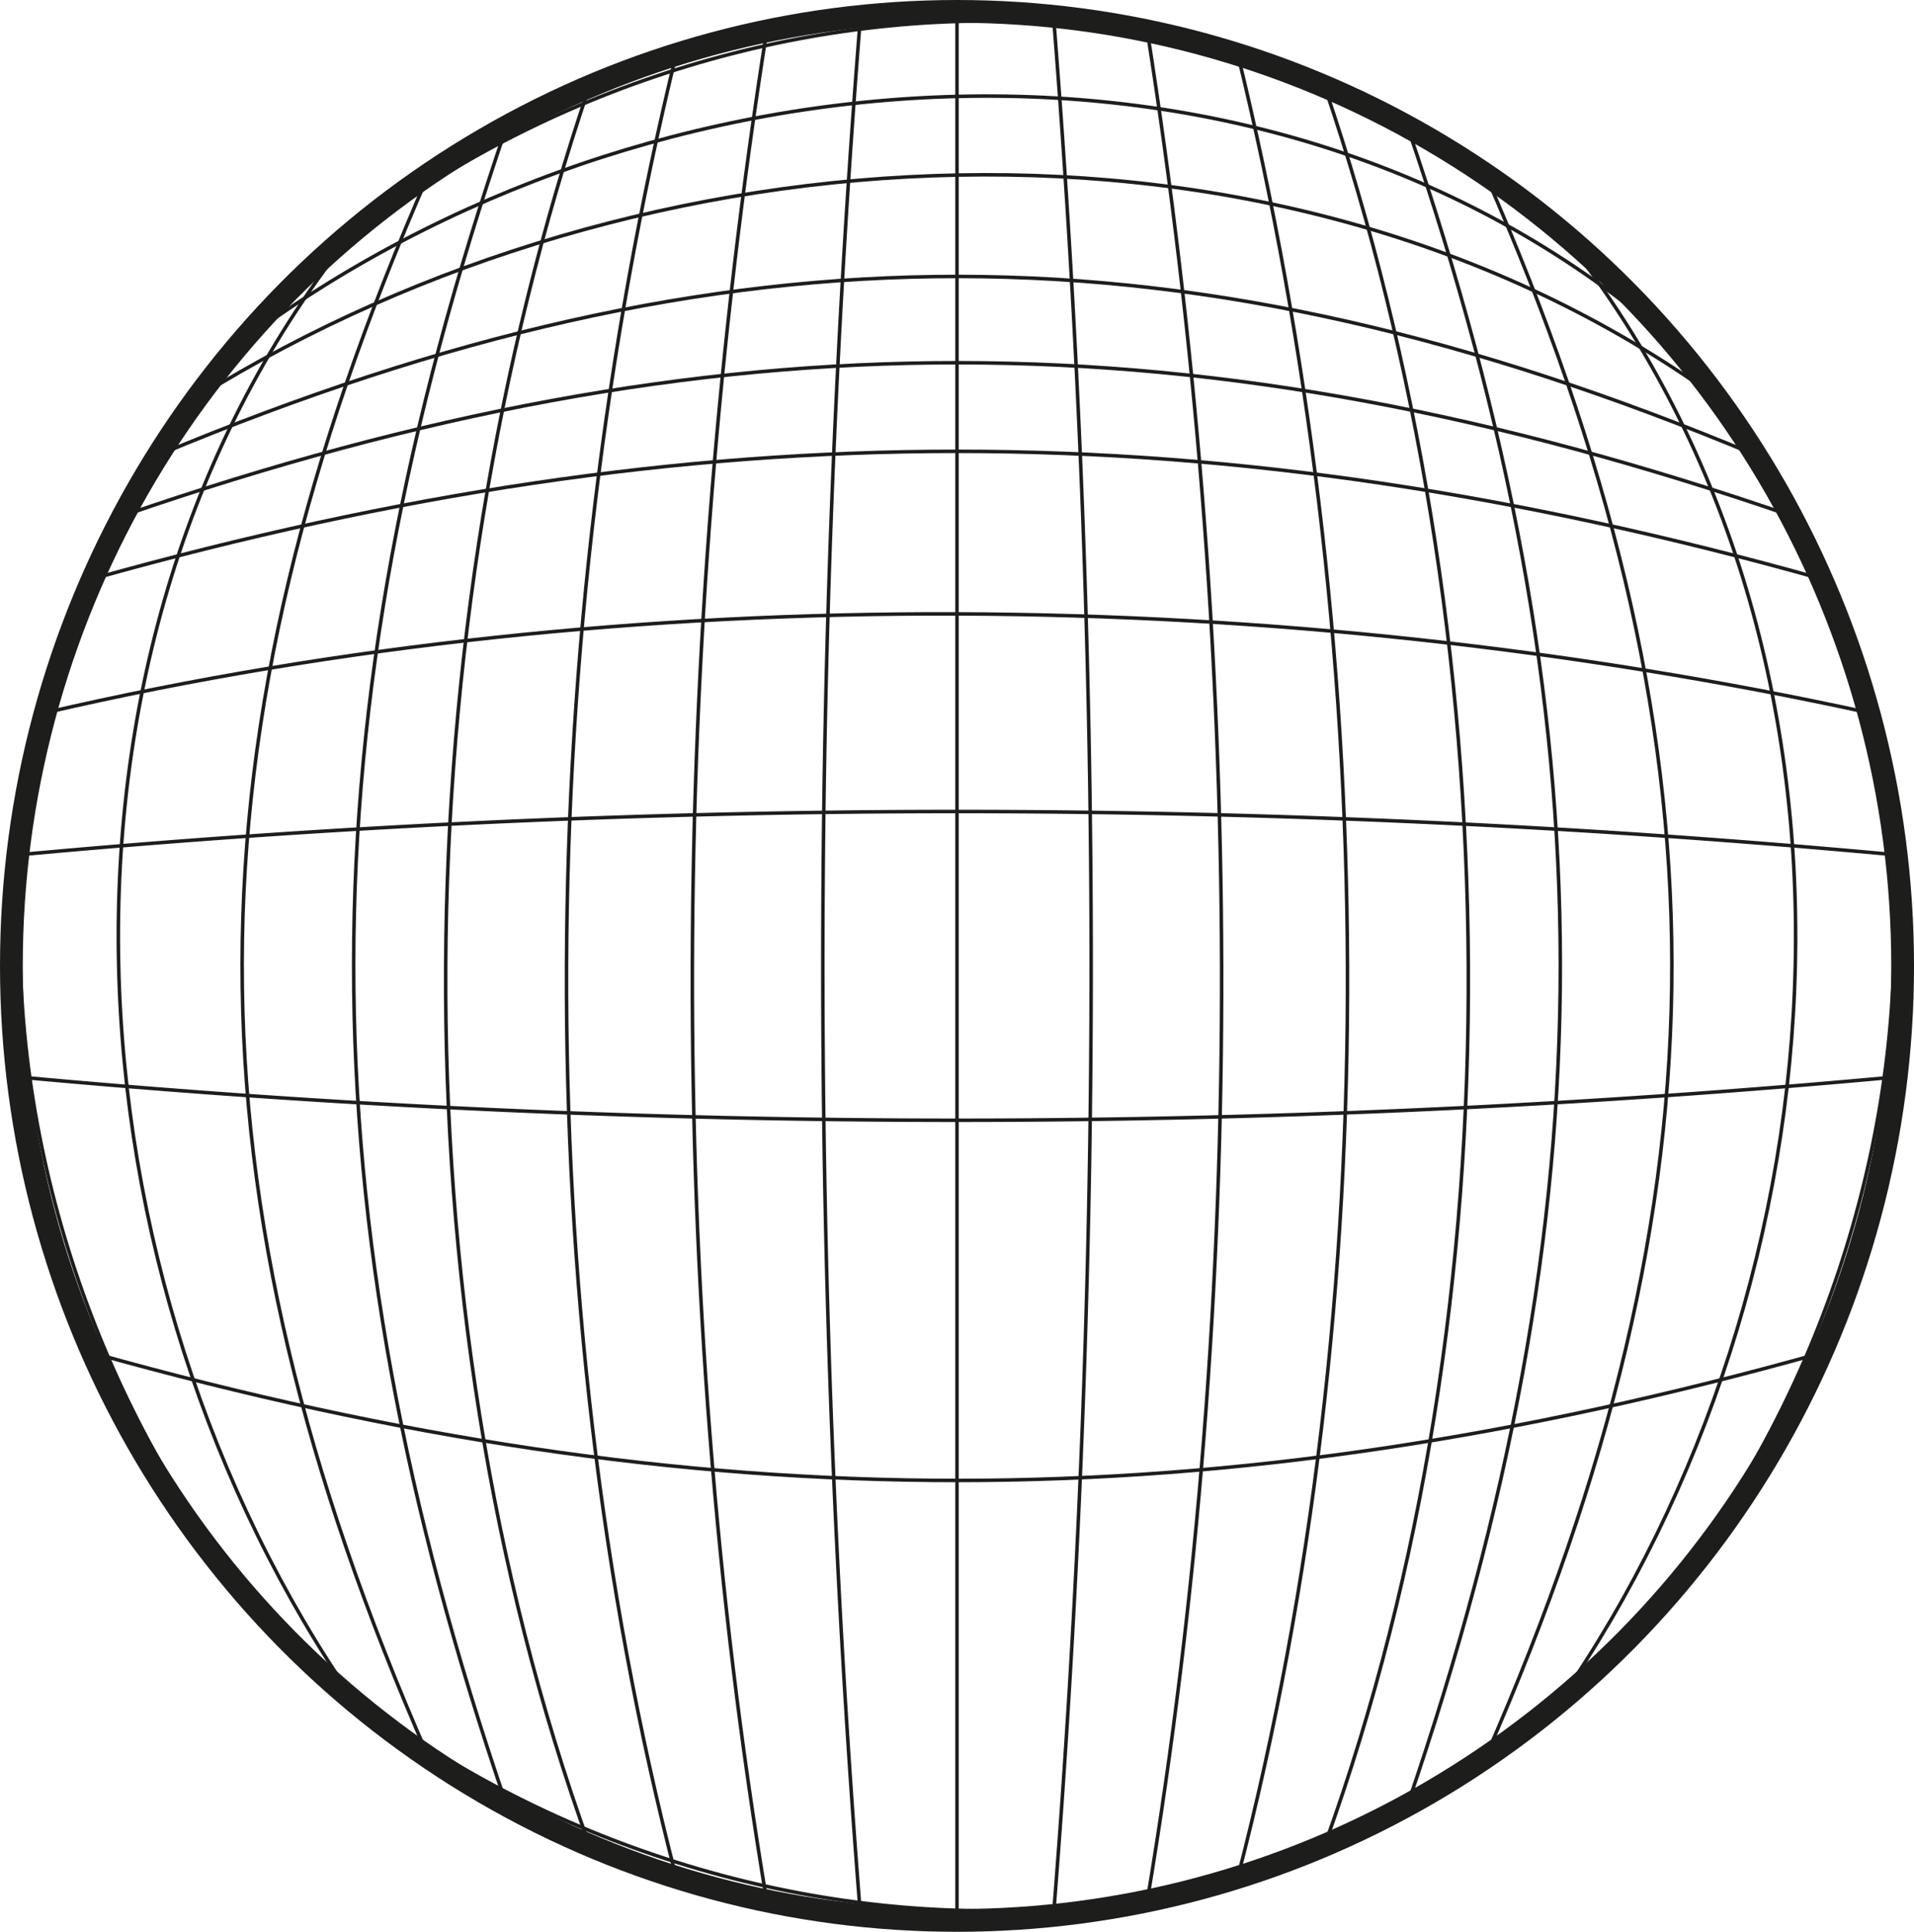 <svg xmlns="http://www.w3.org/2000/svg" width="137.029" height="138.274" viewBox="0 0 137.029 138.274">
  <g id="Groupe_480" data-name="Groupe 480" transform="translate(-31.48 -33.631)">
    <g id="Groupe_262" data-name="Groupe 262" transform="translate(32.846 34.599)">
      <g id="Groupe_261" data-name="Groupe 261">
        <g id="Groupe_260" data-name="Groupe 260" transform="translate(0 0.535)">
          <path id="Tracé_1923" data-name="Tracé 1923" d="M1150.83,196.175c26.1-23.776,70.186-27.768,95.81,0" transform="translate(-1131.587 -176.817)" fill="none" stroke="#1d1d1b" stroke-miterlimit="10" stroke-width="0.252"/>
          <path id="Tracé_1924" data-name="Tracé 1924" d="M1150.83,230.131c26.1,23.776,70.186,27.768,95.81,0" transform="translate(-1131.587 -114.22)" fill="none" stroke="#1d1d1b" stroke-miterlimit="10" stroke-width="0.252"/>
          <path id="Tracé_1925" data-name="Tracé 1925" d="M1276.275,211.585a730.19,730.19,0,0,1-134.3,0" transform="translate(-1141.979 -135.995)" fill="none" stroke="#1d1d1b" stroke-miterlimit="10" stroke-width="0.252"/>
          <path id="Tracé_1926" data-name="Tracé 1926" d="M1268.071,220.677c-43.2,12.112-80.2,12.182-123.641,0" transform="translate(-1139.101 -125.32)" fill="none" stroke="#1d1d1b" stroke-miterlimit="10" stroke-width="0.252"/>
          <path id="Tracé_1927" data-name="Tracé 1927" d="M1251.8,196.934c-28.646-25.22-73.529-21.772-102.506,0" transform="translate(-1133.395 -173.915)" fill="none" stroke="#1d1d1b" stroke-miterlimit="10" stroke-width="0.252"/>
          <path id="Tracé_1928" data-name="Tracé 1928" d="M1147.873,197.791c31.651-19.7,77.229-22.678,108.667,0" transform="translate(-1135.058 -170.872)" fill="none" stroke="#1d1d1b" stroke-miterlimit="10" stroke-width="0.252"/>
          <path id="Tracé_1929" data-name="Tracé 1929" d="M1146.586,197.989c40.98-17.093,73.66-16.937,114.264,0" transform="translate(-1136.57 -166.942)" fill="none" stroke="#1d1d1b" stroke-miterlimit="10" stroke-width="0.252"/>
          <path id="Tracé_1930" data-name="Tracé 1930" d="M1145.436,198.988c42.389-14.615,77.19-14.506,119.264,0" transform="translate(-1137.92 -163.607)" fill="none" stroke="#1d1d1b" stroke-miterlimit="10" stroke-width="0.252"/>
          <path id="Tracé_1931" data-name="Tracé 1931" d="M1144.43,200.095c43.444-12.182,80.443-12.112,123.641,0" transform="translate(-1139.101 -160.183)" fill="none" stroke="#1d1d1b" stroke-miterlimit="10" stroke-width="0.252"/>
          <path id="Tracé_1932" data-name="Tracé 1932" d="M1142.876,203.395c41.861-9.7,88.557-9.12,130.4,0" transform="translate(-1140.926 -153.899)" fill="none" stroke="#1d1d1b" stroke-miterlimit="10" stroke-width="0.252"/>
          <path id="Tracé_1933" data-name="Tracé 1933" d="M1141.979,205.936a730.553,730.553,0,0,1,134.3,0" transform="translate(-1141.979 -146.259)" fill="none" stroke="#1d1d1b" stroke-miterlimit="10" stroke-width="0.252"/>
        </g>
        <path id="Tracé_1934" data-name="Tracé 1934" d="M1161.191,185.721c-27.511,25.929-23.576,70.159,0,96.553" transform="translate(-1141.948 -165.828)" fill="none" stroke="#1d1d1b" stroke-miterlimit="10" stroke-width="0.252"/>
        <path id="Tracé_1935" data-name="Tracé 1935" d="M1162.2,183.7c-24.2,29.873-20.95,75.173,0,105.322" transform="translate(-1138.141 -168.196)" fill="none" stroke="#1d1d1b" stroke-miterlimit="10" stroke-width="0.252"/>
        <path id="Tracé_1936" data-name="Tracé 1936" d="M1162.636,181.906c-17.663,40.254-17.834,72.492,0,113.142" transform="translate(-1133.354 -170.307)" fill="none" stroke="#1d1d1b" stroke-miterlimit="10" stroke-width="0.252"/>
        <path id="Tracé_1937" data-name="Tracé 1937" d="M1163.911,180.341c-14.5,42.3-14.606,77.334,0,119.947" transform="translate(-1129.042 -172.145)" fill="none" stroke="#1d1d1b" stroke-miterlimit="10" stroke-width="0.252"/>
        <path id="Tracé_1938" data-name="Tracé 1938" d="M1166.277,179.025c-13.234,38.952-14.095,86.7,0,125.667" transform="translate(-1125.486 -173.69)" fill="none" stroke="#1d1d1b" stroke-miterlimit="10" stroke-width="0.252"/>
        <path id="Tracé_1939" data-name="Tracé 1939" d="M1167.828,177.975c-10.108,41.487-10.749,88.724,0,130.233" transform="translate(-1120.814 -174.923)" fill="none" stroke="#1d1d1b" stroke-miterlimit="10" stroke-width="0.252"/>
        <path id="Tracé_1940" data-name="Tracé 1940" d="M1169.451,177.206c-6.855,43.552-7.281,90.011,0,133.579" transform="translate(-1115.948 -175.825)" fill="none" stroke="#1d1d1b" stroke-miterlimit="10" stroke-width="0.252"/>
        <path id="Tracé_1941" data-name="Tracé 1941" d="M1171.13,176.732a858.1,858.1,0,0,0,0,135.638" transform="translate(-1110.904 -176.382)" fill="none" stroke="#1d1d1b" stroke-miterlimit="10" stroke-width="0.252"/>
        <path id="Tracé_1942" data-name="Tracé 1942" d="M1172.864,176.571V312.909" transform="translate(-1105.716 -176.571)" fill="none" stroke="#1d1d1b" stroke-miterlimit="10" stroke-width="0.252"/>
        <path id="Tracé_1943" data-name="Tracé 1943" d="M1176.048,176.732a858.2,858.2,0,0,1,0,135.638" transform="translate(-1101.978 -176.382)" fill="none" stroke="#1d1d1b" stroke-miterlimit="10" stroke-width="0.252"/>
        <path id="Tracé_1944" data-name="Tracé 1944" d="M1179.14,177.206c6.854,43.552,7.283,90.011,0,133.579" transform="translate(-1098.347 -175.825)" fill="none" stroke="#1d1d1b" stroke-miterlimit="10" stroke-width="0.252"/>
        <path id="Tracé_1945" data-name="Tracé 1945" d="M1182.125,177.975c10.108,41.487,10.751,88.724,0,130.233" transform="translate(-1094.842 -174.923)" fill="none" stroke="#1d1d1b" stroke-miterlimit="10" stroke-width="0.252"/>
        <path id="Tracé_1946" data-name="Tracé 1946" d="M1184.988,179.025c13.232,38.952,14.093,86.7,0,125.667" transform="translate(-1091.48 -173.69)" fill="none" stroke="#1d1d1b" stroke-miterlimit="10" stroke-width="0.252"/>
        <path id="Tracé_1947" data-name="Tracé 1947" d="M1187.712,180.341c14.5,42.3,14.6,77.334,0,119.947" transform="translate(-1088.282 -172.145)" fill="none" stroke="#1d1d1b" stroke-miterlimit="10" stroke-width="0.252"/>
        <path id="Tracé_1948" data-name="Tracé 1948" d="M1190.282,181.906c17.661,40.254,17.833,72.492,0,113.142" transform="translate(-1085.265 -170.307)" fill="none" stroke="#1d1d1b" stroke-miterlimit="10" stroke-width="0.252"/>
        <path id="Tracé_1949" data-name="Tracé 1949" d="M1192.682,183.7c24.2,29.873,20.95,75.173,0,105.322" transform="translate(-1082.447 -168.196)" fill="none" stroke="#1d1d1b" stroke-miterlimit="10" stroke-width="0.252"/>
        <path id="Tracé_1950" data-name="Tracé 1950" d="M1194.9,185.721c27.511,25.929,23.576,70.159,0,96.553" transform="translate(-1079.845 -165.828)" fill="none" stroke="#1d1d1b" stroke-miterlimit="10" stroke-width="0.252"/>
      </g>
    </g>
    <ellipse id="Ellipse_140" data-name="Ellipse 140" cx="67.7" cy="68.323" rx="67.7" ry="68.323" transform="translate(32.295 34.446)" fill="none" stroke="#1d1d1b" stroke-miterlimit="10" stroke-width="1.63"/>
  </g>
</svg>
